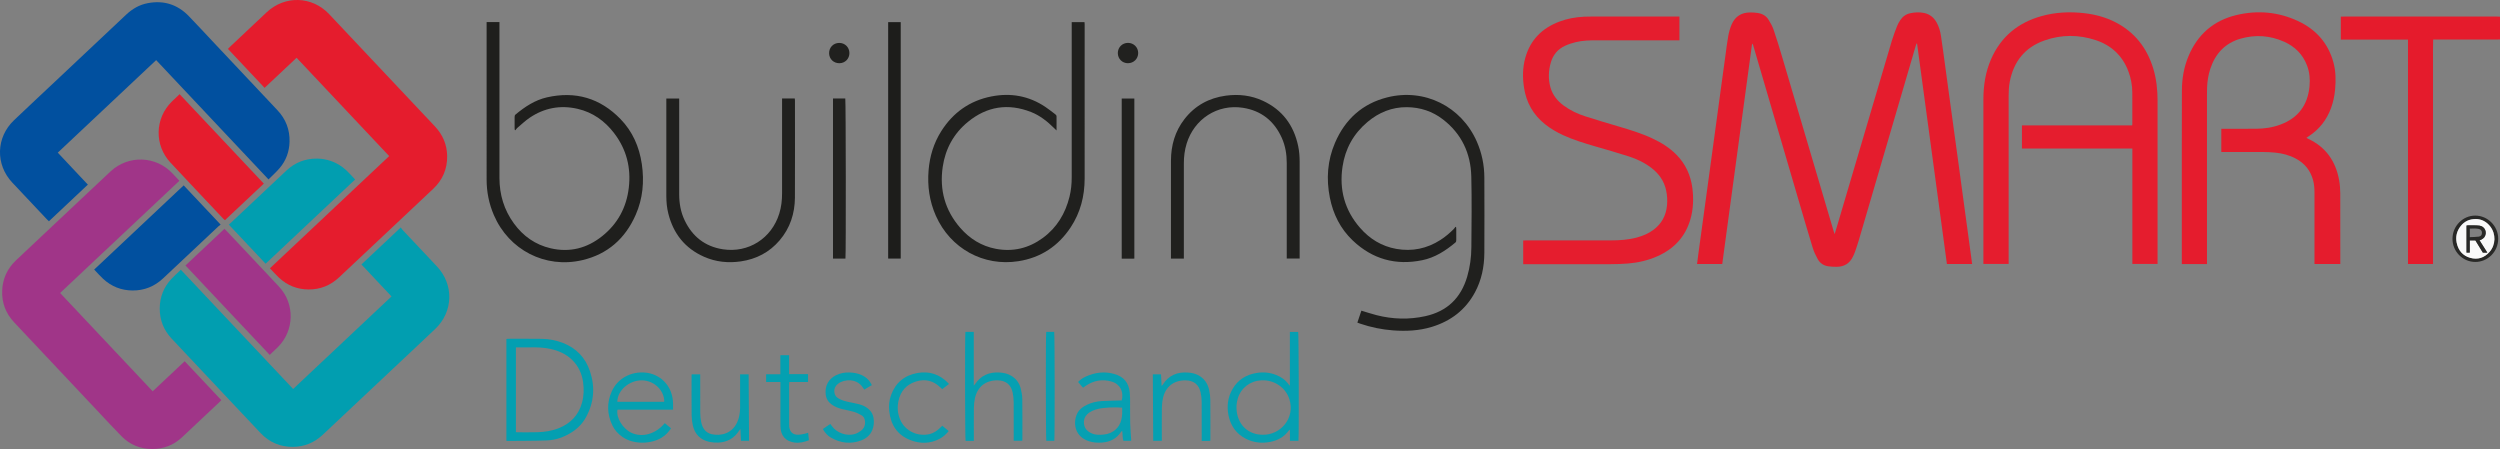 <?xml version="1.0" encoding="UTF-8"?><svg id="Ebene_1" xmlns="http://www.w3.org/2000/svg" width="1369" height="245.86" viewBox="0 0 1369 245.86"><rect x="0" y="0" width="1369" height="245.86" fill="#808080" stroke="none"/><defs><style>.cls-1{fill:#06a0b2;}.cls-1,.cls-2,.cls-3,.cls-4,.cls-5,.cls-6,.cls-7,.cls-8,.cls-9,.cls-10,.cls-11,.cls-12,.cls-13,.cls-14,.cls-15,.cls-16,.cls-17{stroke-width:0px;}.cls-2{fill:#a03588;}.cls-3{fill:#21211f;}.cls-4{fill:#04a0b1;}.cls-5{fill:#1d1d1b;}.cls-6{fill:#282826;}.cls-7{fill:#e51c2d;}.cls-8{fill:#20201e;}.cls-9{fill:#1f1f1d;}.cls-10{fill:#01509f;}.cls-11{fill:#039fb1;}.cls-12{fill:#e51d2e;}.cls-13{fill:#e51b2c;}.cls-14{fill:#f9f9f9;}.cls-15{fill:#05a0b2;}.cls-16{fill:#019eb0;}.cls-17{fill:#a03589;}</style></defs><path class="cls-13" d="M1369,21.59c-.54.02-1.09.06-1.62.06h-34.99c-.15,4.16-.05,8.26-.07,12.33-.02,4.1,0,8.19,0,12.3v98.3h-13.7V21.69h-36.8v-12.58c.52-.01,1.09-.04,1.66-.04h83.91c.54,0,1.09.05,1.62.07v12.44h0Z"/><path class="cls-7" d="M1049.51,23.82c-.16.44-.33.88-.47,1.33-10.39,35.5-20.79,71.01-31.19,106.51-.62,2.13-1.35,4.23-2.08,6.33-.28.84-.68,1.64-1.06,2.45-1.78,3.78-4.81,5.66-8.96,5.66-1.52,0-3.06-.06-4.57-.27-2.55-.36-4.57-1.72-5.8-3.94-1.09-1.98-2.08-4.05-2.74-6.2-2.66-8.68-5.19-17.39-7.75-26.1-8.29-28.26-16.56-56.53-24.85-84.78-.1-.32-.21-.63-.59-.95-5.45,40.23-10.9,80.46-16.35,120.72h-13.8c.3-2.24.56-4.39.85-6.53.84-6.22,1.69-12.42,2.55-18.62s1.69-12.42,2.55-18.64c.73-5.38,1.46-10.76,2.2-16.14.85-6.25,1.71-12.52,2.56-18.77.74-5.43,1.47-10.86,2.21-16.29.84-6.22,1.69-12.42,2.55-18.62.52-3.77.95-7.54,1.63-11.28.38-2.11.98-4.25,1.82-6.23,1.89-4.46,5.4-6.66,10.26-6.65,1.33,0,2.67.1,3.98.28,2.51.36,4.65,1.52,5.99,3.7,1.09,1.74,2.14,3.58,2.79,5.52,1.72,5.04,3.27,10.13,4.78,15.25,9.35,31.6,18.69,63.2,28.02,94.8.15.52.33,1.03.61,1.84.58-1.93,1.09-3.55,1.57-5.18,9.91-33.54,19.8-67.09,29.73-100.62.83-2.78,1.88-5.51,2.93-8.22.44-1.14,1.11-2.21,1.78-3.23,1.31-1.98,3.15-3.25,5.49-3.73,2.5-.51,5-.65,7.5-.12,3.09.65,5.33,2.48,6.85,5.22,1.27,2.27,1.99,4.75,2.37,7.28.87,5.76,1.63,11.53,2.42,17.3.74,5.38,1.46,10.76,2.19,16.14.74,5.47,1.5,10.95,2.25,16.42.85,6.25,1.72,12.52,2.57,18.77.84,6.17,1.66,12.32,2.5,18.49s1.68,12.32,2.52,18.49c.74,5.43,1.47,10.85,2.21,16.29.14.98.25,1.95.4,3.05h-13.8c-5.45-40.2-10.89-80.44-16.34-120.66-.09-.01-.17-.04-.26-.05v-.02h.01Z"/><path class="cls-10" d="M147.05,98.26c-20.6-21.87-41.03-43.56-61.54-65.34-17.98,16.91-35.88,33.75-53.87,50.67,5.52,5.87,10.96,11.65,16.47,17.51-7.13,6.71-14.17,13.33-21.33,20.07-.43-.43-.85-.82-1.24-1.22-6.27-6.65-12.54-13.3-18.8-19.96-9.33-9.92-8.95-24.75.94-34.16,7.51-7.16,15.1-14.22,22.66-21.34,12.91-12.15,25.85-24.3,38.75-36.47,3.39-3.19,7.28-5.44,11.86-6.3,8.79-1.67,16.32.75,22.52,7.18,4.18,4.34,8.28,8.76,12.41,13.16,12.02,12.77,24.05,25.53,36.07,38.31,4.55,4.83,6.78,10.6,6.61,17.23-.14,5.41-1.89,10.29-5.4,14.42-1.84,2.18-3.99,4.08-6.14,6.24,0,0,.01,0,.01,0Z"/><path class="cls-7" d="M213.11,85.47c-16.97-18.02-33.79-35.88-50.7-53.83-5.87,5.52-11.65,10.95-17.52,16.46-6.71-7.13-13.35-14.16-20.07-21.32.4-.41.73-.79,1.11-1.14,6.69-6.3,13.37-12.61,20.08-18.9,9.94-9.33,24.77-8.95,34.17.94,7.93,8.34,15.79,16.76,23.69,25.14,11.42,12.12,22.83,24.25,34.26,36.36,4.33,4.58,6.66,10.01,6.74,16.3.09,7.02-2.48,13.03-7.59,17.87-6.53,6.19-13.09,12.33-19.65,18.49-10.65,10.02-21.31,20.04-31.96,30.05-4.72,4.42-10.32,6.69-16.79,6.62-6.13-.05-11.51-2.19-16-6.35-1.73-1.61-3.3-3.4-5.07-5.24,21.79-20.5,43.5-40.93,65.32-61.46h-.01Z"/><path class="cls-16" d="M99.03,147.71c20.55,21.82,40.97,43.5,61.49,65.29,17.98-16.92,35.89-33.76,53.87-50.67-5.52-5.87-10.92-11.62-16.47-17.51,7.12-6.7,14.2-13.36,21.55-20.28.38.53.68,1.05,1.09,1.48,6.23,6.62,12.46,13.25,18.7,19.86,9.35,9.94,9.01,24.74-.85,34.16-7.58,7.23-15.25,14.37-22.87,21.55-11.33,10.66-22.68,21.33-34.02,31.99-1.69,1.59-3.36,3.2-5.08,4.77-4.52,4.14-9.89,6.31-16.02,6.36-6.97.05-12.93-2.5-17.73-7.56-6.27-6.59-12.48-13.24-18.71-19.85-10-10.62-20-21.22-29.97-31.85-4.39-4.68-6.6-10.26-6.54-16.67.05-6.13,2.18-11.51,6.34-16,1.61-1.73,3.4-3.3,5.24-5.07h-.01,0Z"/><path class="cls-2" d="M98.22,99.01c-21.77,20.48-43.46,40.88-65.3,61.43,16.91,17.94,33.75,35.84,50.69,53.83,5.88-5.52,11.67-10.95,17.52-16.46,6.72,7.13,13.35,14.17,20.06,21.31-.38.4-.69.77-1.04,1.09-6.83,6.44-13.64,12.89-20.51,19.29-4.57,4.26-10.07,6.39-16.3,6.36-6.5-.02-12.21-2.29-16.79-6.96-4.36-4.44-8.58-9.02-12.85-13.56-7.59-8.06-15.18-16.11-22.76-24.17-7.76-8.24-15.53-16.46-23.26-24.72-4.54-4.84-6.74-10.66-6.49-17.28.23-6.56,2.83-12.15,7.62-16.67,13.24-12.47,26.48-24.93,39.73-37.38,3.99-3.76,7.98-7.51,12-11.26,9.81-9.14,24.98-8.58,34.06,1.27,1.16,1.26,2.35,2.51,3.62,3.86h0Z"/><path class="cls-12" d="M1167.59,68.72c.04-.51.07-.79.07-1.09,0-5.64.02-11.26-.01-16.89-.02-4.08-.74-8.06-2.22-11.88-3.25-8.42-9.27-14.04-17.76-16.86-9.33-3.09-18.8-3.13-28.09.15-10.66,3.74-16.86,11.47-19.01,22.49-.52,2.63-.64,5.29-.64,7.96v91.94h-13.82v-1.5c0-29.55-.01-59.08,0-88.63,0-7.58,1.14-14.97,4.18-21.96,5.34-12.26,14.67-19.97,27.45-23.58,7.8-2.2,15.76-2.57,23.8-1.63,5.89.69,11.54,2.21,16.83,4.92,10.62,5.45,17.34,14.1,20.77,25.42,1.73,5.72,2.34,11.6,2.34,17.55v89.41h-13.8v-63.19h-60.46v-12.67h60.36v.02h.01Z"/><path class="cls-7" d="M1267.41,144.56v-38.95c0-2.43-.16-4.83-.83-7.19-1.47-5.23-4.67-9.07-9.44-11.6-3.5-1.87-7.27-2.84-11.17-3.24-2.36-.25-4.73-.33-7.11-.35-6.92-.05-13.84-.01-20.76-.01h-1.71v-12.69h1.56c5.83,0,11.67.02,17.5-.02,4.62-.04,9.16-.7,13.51-2.36,9.54-3.62,14.69-10.57,15.71-20.67.4-4,.09-7.9-1.35-11.65-2.32-6.09-6.65-10.36-12.53-12.98-7.74-3.45-15.77-4-23.89-1.67-8.5,2.45-13.83,8.26-16.56,16.56-1.09,3.3-1.59,6.72-1.75,10.18-.06,1.38-.05,2.77-.05,4.15v92.54h-13.78v-64.26c0-10.27,0-20.55.05-30.82.02-6.43,1.09-12.69,3.56-18.65,4.96-11.96,13.73-19.64,26.33-22.64,11.62-2.77,23.01-1.74,33.85,3.36,9.75,4.6,16.37,12.05,19.24,22.59,1.33,4.88,1.36,9.86.91,14.85-.31,3.5-1.04,6.92-2.26,10.23-2.36,6.41-6.38,11.53-12.1,15.3-.41.27-.82.54-1.33.89.37.22.64.41.93.54,9.69,4.51,15.09,12.27,16.96,22.62.43,2.37.62,4.81.63,7.22.06,12.49.02,25,.02,37.49v1.25h-14.14Z"/><path class="cls-12" d="M919.65,9.06v13.01h-44.97c-4,0-8.02.06-11.93,1.04-1.95.48-3.91,1.12-5.72,1.96-3.98,1.84-6.6,4.97-7.81,9.19-1.29,4.5-1.47,9.05-.19,13.59,1.19,4.21,3.79,7.43,7.28,9.99,3.58,2.63,7.56,4.5,11.75,5.85,6.1,1.98,12.26,3.78,18.41,5.6,6.25,1.85,12.48,3.74,18.4,6.53,4.87,2.27,9.38,5.07,13.17,8.92,5.03,5.12,7.83,11.31,8.72,18.39.7,5.64.51,11.25-1.04,16.75-2.76,9.79-9.07,16.45-18.27,20.5-5.07,2.24-10.41,3.45-15.89,3.91-3.2.27-6.41.36-9.63.37-15.37.04-30.75.01-46.12.01h-1.71v-12.98c.58-.01,1.15-.05,1.72-.05,15.42,0,30.85-.01,46.27,0,4.81,0,9.58-.33,14.24-1.58,3.31-.89,6.45-2.2,9.21-4.29,4.39-3.31,6.75-7.75,7.3-13.2.28-2.83.12-5.62-.48-8.39-1.11-5.04-3.88-9.01-7.93-12.14-3.76-2.9-8-4.94-12.47-6.38-6.29-2.03-12.65-3.83-19.01-5.68-5.73-1.68-11.44-3.42-16.89-5.92-3.56-1.63-6.93-3.58-10-6.03-6.44-5.14-10.23-11.81-11.49-19.91-.87-5.51-.83-11.04.68-16.45,2.73-9.84,9.18-16.24,18.6-19.82,4.37-1.67,8.93-2.47,13.61-2.71,1.24-.06,2.47-.07,3.71-.07h48.48-.01Z"/><path class="cls-8" d="M743.3,176.65c.77-2.29,1.48-4.42,2.19-6.53,2.87.85,5.59,1.77,8.34,2.47,8.86,2.25,17.77,2.51,26.72.53,11.91-2.64,19.44-9.94,22.87-21.58,1.54-5.25,2.26-10.63,2.3-16.08.09-12.94.28-25.89-.04-38.83-.31-12.7-5.31-23.37-15.53-31.25-5.78-4.46-12.44-6.62-19.71-6.69-8.21-.07-15.37,2.87-21.59,8.09-7.65,6.43-12.23,14.66-13.69,24.52-1.87,12.57,1.2,23.83,9.59,33.45,5.28,6.06,11.86,10.12,19.86,11.54,8.69,1.54,16.79-.14,24.22-4.92,2.63-1.69,5-3.71,7.2-5.91.38-.38.67-.85,1-1.27.11.06.22.12.33.19.02.31.09.62.09.93v6.23c0,.52-.07.93-.51,1.3-5.38,4.49-11.18,8.23-18.12,9.65-14.55,2.99-27.34-.59-38.1-10.84-6.71-6.39-10.69-14.37-12.49-23.41-2.05-10.28-1.33-20.38,2.83-30.05,5.5-12.79,14.89-21.4,28.51-24.85,20.44-5.18,40.69,4.92,49.16,24.23,2.73,6.24,4.07,12.79,4.1,19.58.06,13.78.07,27.57,0,41.35-.05,7.6-1.53,14.92-5.19,21.68-5.19,9.59-13.22,15.65-23.55,18.81-6.95,2.13-14.08,2.47-21.27,1.93-6.14-.47-12.11-1.69-17.94-3.67-.46-.16-.91-.33-1.56-.57l-.02-.04Z"/><path class="cls-8" d="M586.88,12.11h6.99c.02.38.09.77.09,1.14,0,28.2.02,56.4-.01,84.6-.01,9.59-2.32,18.59-7.66,26.66-6.82,10.29-16.35,16.6-28.58,18.52-19.18,3.03-37.28-6.96-45.22-24.84-3.53-7.97-4.72-16.35-3.99-25.02.64-7.65,2.82-14.82,6.93-21.33,6.45-10.2,15.57-16.68,27.43-19.02,10.59-2.09,20.54-.33,29.58,5.73,1.84,1.24,3.57,2.63,5.36,3.97.44.33.78.67.77,1.32-.04,2.41-.01,4.82-.01,7.6-.58-.56-.95-.9-1.31-1.26-3.71-3.68-7.76-6.93-12.67-8.85-12.56-4.91-24.17-3.09-34.57,5.44-7.76,6.36-12.32,14.71-13.78,24.62-1.84,12.57,1.25,23.81,9.64,33.43,5.18,5.93,11.63,9.95,19.43,11.43,9.43,1.79,18.08-.31,25.78-5.97,7.69-5.64,12.3-13.36,14.58-22.53.88-3.51,1.21-7.09,1.21-10.71-.01-27.71,0-55.41,0-83.12v-1.82h0Z"/><path class="cls-9" d="M266.48,12.08h7.02v85.36c0,9.14,2.52,17.55,7.95,24.96,5.04,6.91,11.67,11.6,20.06,13.56,10.48,2.43,19.92,0,28.23-6.64,8.51-6.78,13.33-15.74,14.59-26.53,1.29-10.97-1.26-21-8-29.83-5.13-6.74-11.74-11.46-20.06-13.37-9.42-2.17-18.28-.51-26.29,4.93-2.4,1.63-4.51,3.67-6.74,5.55-.41.35-.68.83-1.03,1.26l-.31-.17c-.04-.31-.1-.62-.1-.93v-6.08c0-.54.02-1.03.52-1.45,5.1-4.23,10.58-7.88,17.13-9.38,15.62-3.57,29.18.38,40.34,11.88,6.64,6.83,10.29,15.24,11.67,24.62,1.41,9.58.56,18.94-3.37,27.85-5.71,12.96-15.36,21.55-29.26,24.79-20.28,4.72-40.19-5.57-48.41-24.73-2.67-6.2-3.95-12.7-3.95-19.45V12.1h.01Z"/><path class="cls-10" d="M100.59,101.52c6.74,7.16,13.4,14.22,20.23,21.48-.43.33-.82.57-1.14.88-10.12,9.5-20.23,19.02-30.34,28.53-4.72,4.44-10.32,6.71-16.78,6.66-6.18-.05-11.6-2.2-16.13-6.43-1.66-1.54-3.16-3.25-4.86-5.02,16.36-15.4,32.65-30.71,49.01-46.11Z"/><path class="cls-7" d="M98.35,51.58c15.45,16.41,30.76,32.65,46.12,48.97-7.13,6.71-14.17,13.33-21.31,20.04-.31-.27-.61-.49-.85-.77-9.65-10.24-19.34-20.46-28.95-30.76-8.98-9.61-8.6-24.3.8-33.51,1.33-1.31,2.72-2.57,4.2-3.98,0,0-.01,0-.01,0Z"/><path class="cls-16" d="M145.44,144.4c-6.74-7.16-13.4-14.22-20.14-21.39.56-.51,1.04-.93,1.5-1.37,10.01-9.4,20-18.82,30.02-28.23,4.76-4.47,10.45-6.66,16.97-6.56,5.13.09,9.79,1.72,13.92,4.79,2.51,1.88,4.45,4.31,6.76,6.65-16.36,15.4-32.65,30.71-49,46.11h-.01Z"/><path class="cls-17" d="M147.69,194.34c-15.4-16.35-30.68-32.58-46.12-48.96,7.11-6.69,14.17-13.33,21.33-20.07.4.4.75.72,1.09,1.06,9.61,10.21,19.27,20.38,28.83,30.64,8.74,9.37,8.42,24-.65,33.07-1.42,1.42-2.92,2.78-4.47,4.26Z"/><path class="cls-8" d="M428.25,53.93h6.97c.04.41.1.79.1,1.16,0,17.68.06,35.37-.02,53.05-.05,8.76-2.63,16.73-8.39,23.49-5.6,6.55-12.78,10.28-21.27,11.51-6.9.99-13.63.32-20.03-2.5-10.49-4.61-16.89-12.68-19.65-23.73-.78-3.13-1.08-6.33-1.08-9.54v-53.41h7.04v52.4c0,4.94.83,9.75,2.97,14.24,4.21,8.89,11.15,14.38,20.9,15.9,14.04,2.18,26.74-5.94,30.94-19.54,1.12-3.62,1.54-7.32,1.53-11.1-.02-16.75,0-33.49,0-50.24v-1.72h-.01Z"/><path class="cls-8" d="M648.28,141.61h-7.07v-1.51c0-17.39-.04-34.78.01-52.16.02-8.32,2.21-16.02,7.37-22.68,5.76-7.44,13.43-11.62,22.71-12.88,7.01-.94,13.83-.17,20.27,2.82,10.62,4.92,16.87,13.33,19.29,24.69.62,2.9.83,5.86.83,8.84v52.84h-7.07v-52.3c0-4.75-.74-9.35-2.68-13.7-4.16-9.31-11.27-15-21.38-16.55-13.87-2.13-26.61,6.1-30.76,19.64-1.08,3.52-1.53,7.13-1.52,10.8.01,16.79,0,33.59,0,50.38v1.75h0Z"/><path class="cls-5" d="M486.36,12.12h6.87v129.47h-6.87V12.12Z"/><path class="cls-11" d="M277.3,241.34v-55.71c.26-.05.54-.12.82-.12,6.18,0,12.35-.05,18.52.04,3.97.05,7.83.77,11.57,2.21,7.43,2.89,12.41,8.12,14.89,15.63,2.88,8.69,2.18,17.12-2.26,25.17-1.85,3.36-4.44,6.03-7.66,8.09-4.15,2.66-8.72,4.33-13.63,4.52-7.25.28-14.51.22-21.77.3-.14,0-.27-.07-.49-.12h.02,0ZM282.51,190.24v46.39c.32.04.56.09.79.09,3.66,0,7.32.06,10.96-.04,4.07-.11,8.06-.73,11.86-2.27,6.4-2.58,10.7-7.13,12.57-13.82,1.05-3.76,1.16-7.6.59-11.46-.68-4.68-2.61-8.77-6.03-12.1-3.25-3.15-7.23-4.91-11.59-5.91-3.7-.84-7.43-.95-11.2-.9-2.62.04-5.23,0-7.98,0h.02,0Z"/><path class="cls-15" d="M711.04,241.4h-4.67v-6.09c-.4.31-.56.4-.66.52-2.52,3.46-6.02,5.34-10.13,6.15-4.6.91-9.06.43-13.27-1.68-5.3-2.67-8.4-7.09-9.57-12.82-1.03-5.05-.41-9.94,2.2-14.46,2.98-5.14,7.56-7.92,13.35-8.82,3.63-.57,7.19-.21,10.62,1.16,2.71,1.09,5.04,2.69,6.75,5.13.12.17.3.32.68.73v-29.47h4.55c.31,1.14.46,55.49.15,59.65h.01ZM691.45,238.07c9.68.22,17.88-9,14.63-19.43-1.96-6.33-8.19-10.68-15.26-10.38-6.06.26-11.13,3.98-12.94,9.75-.78,2.48-.99,5-.61,7.6,1.1,7.55,6.61,12.42,14.17,12.46h0Z"/><path class="cls-8" d="M614.25,53.96h6.92v87.64c-.36.02-.64.06-.93.06h-5.99V53.96Z"/><path class="cls-3" d="M456.14,53.93h6.74c.31,1.03.4,85.79.09,87.68h-6.82V53.93h0Z"/><path class="cls-15" d="M533.26,241.42h-4.5c-.32-1.04-.41-57.69-.1-59.68h4.58c.02,3.24,0,6.48,0,9.71v19.67c.35-.38.51-.52.63-.69,3.24-4.88,7.87-6.82,13.59-6.44,2.29.16,4.49.64,6.48,1.89,2.61,1.63,4.29,3.95,5.02,6.88.47,1.9.83,3.88.85,5.83.1,7.35.05,14.72.05,22.07,0,.2-.04.38-.07.68h-4.68v-1.62c0-6.51.04-13.04-.02-19.55-.01-1.77-.2-3.56-.58-5.28-.94-4.33-3.82-6.56-8.22-6.62-6.46-.09-11.01,3.45-12.42,9.82-.38,1.72-.54,3.52-.57,5.28-.07,5.43-.02,10.86-.02,16.29v1.74h-.01Z"/><path class="cls-4" d="M368.56,224.33h-30.41c-.88,4.23,2.74,10.27,7.4,12.56,5.98,2.93,13.47.88,18.48-5.18,1.11.93,2.22,1.85,3.41,2.83-1.31,2.04-2.89,3.7-4.87,4.97-5.55,3.56-15.3,4.28-21.79-.3-2.31-1.62-4.19-3.65-5.4-6.18-2.97-6.18-3.19-12.48-.37-18.73,3.2-7.13,10.59-11,18.38-10.27,7.61.7,15.03,6.66,15.18,17.09.01,1.03,0,2.05,0,3.21h0ZM363.72,220.02c.21-5.72-5.08-11.64-12.18-11.74-6.98-.1-13.51,5.54-13.47,11.74h25.66,0Z"/><path class="cls-1" d="M619.45,241.4h-4.24c-.67-1.72-.32-3.58-.72-5.5-.25.25-.47.4-.61.59-2.46,3.78-6.04,5.54-10.44,5.86-2.48.19-4.94,0-7.32-.8-7.14-2.4-8.63-9.08-6.55-14.45,1.03-2.62,3.16-4.25,5.62-5.43,2.57-1.24,5.31-1.89,8.14-2.05,3.1-.17,6.22-.22,9.33-.32h1.59c1.26-4.79-.9-9-5.49-10.34-5.14-1.52-9.97-.61-14.38,2.43-.37.25-.72.52-1.08.78-.04.02-.09,0-.33.05-.82-.95-1.69-1.99-2.62-3.06,1.3-1.35,2.73-2.29,4.31-2.99,5.03-2.26,10.24-2.92,15.6-1.37,5.15,1.48,7.83,4.72,8.4,10.07.11,1.03.16,2.06.17,3.1.04,4.6-.02,9.19.07,13.78.06,2.95.35,5.91.52,8.87.01.23,0,.48,0,.8v-.02h0ZM614.47,223.24c-3.41-.36-9.71-.11-12.67.57-2.42.56-4.76,1.33-6.56,3.18-1.38,1.41-1.87,3.1-1.66,5.02.3,2.69,1.96,4.31,4.34,5.34,2.13.91,4.35.83,6.56.61,4.93-.49,8.58-3.67,9.61-8.3.47-2.09.48-4.2.37-6.4h0Z"/><path class="cls-4" d="M410.24,241.4h-4.49c-.1-2.05-.2-4.09-.31-6.5-.38.52-.56.73-.7.95-2.69,4.16-6.55,6.34-11.48,6.51-1.57.05-3.18-.05-4.71-.37-4.98-1.06-8.09-4.15-9.18-9.13-.38-1.77-.61-3.62-.63-5.43-.07-7.16-.04-14.32-.04-21.48,0-.3.04-.58.06-.96h4.68v1.66c0,6.46-.04,12.94.02,19.4.01,1.77.2,3.56.57,5.29.68,3.2,2.4,5.7,5.78,6.44,4.92,1.08,10.92-.33,13.78-6.34,1.24-2.6,1.67-5.36,1.69-8.19.04-5.52,0-11.06,0-16.58v-1.67h4.68c.07,12.14.15,24.23.23,36.42h.02Z"/><path class="cls-15" d="M631.5,241.37c-.07-12.15-.15-24.23-.22-36.39h4.5c.11,2.09.21,4.09.32,6.4.32-.37.46-.48.54-.63,3.29-5.25,8.12-7.24,14.15-6.72,1.73.15,3.42.47,5,1.25,3.5,1.71,5.54,4.56,6.34,8.28.38,1.78.62,3.61.64,5.43.07,7.17.04,14.32.04,21.49,0,.25-.02.49-.06.94-1.5.11-2.99,0-4.7.05v-1.68c0-6.57.04-13.14-.02-19.71-.01-1.72-.2-3.46-.57-5.14-.96-4.41-3.83-6.62-8.34-6.66-6.41-.05-11.01,3.58-12.33,9.95-.4,1.87-.53,3.82-.56,5.73-.07,5.24-.02,10.47-.02,15.71v1.71h-4.71Z"/><path class="cls-15" d="M477.46,210.85c-1.4.84-2.73,1.64-4.18,2.5-.31-.43-.59-.8-.85-1.2-3.27-5.08-10.22-4.55-13.41-2.08-1.46,1.12-2.26,2.55-2.14,4.46.1,1.56.78,2.72,2.09,3.53,1.83,1.15,3.89,1.66,5.97,2.11,1.88.42,3.78.73,5.64,1.22,2.13.57,4.05,1.54,5.62,3.15,1.22,1.25,1.92,2.73,2.16,4.44.25,1.68.22,3.35-.19,4.99-.89,3.53-3.2,5.91-6.51,7.17-5.81,2.21-11.44,1.54-16.78-1.58-1.64-.96-2.9-2.37-3.91-3.98-.1-.16-.17-.35-.35-.68,1.33-.91,2.67-1.82,4.05-2.76.3.4.53.69.74,1.01,2.71,3.92,8.35,5.93,12.86,4.45,1.19-.4,2.35-1.06,3.34-1.84,1.66-1.31,2.31-3.13,2.04-5.26-.16-1.31-.69-2.42-1.83-3.06-1.32-.74-2.71-1.45-4.15-1.89-2.13-.64-4.33-1-6.48-1.52-2.13-.52-4.14-1.29-5.91-2.63-1.87-1.42-2.93-3.24-3.15-5.62-.42-4.5,1.5-8.16,5.54-10.23,2.39-1.22,4.94-1.68,7.6-1.58,2.29.09,4.52.46,6.61,1.43,2.47,1.14,4.29,2.93,5.56,5.45h0Z"/><path class="cls-15" d="M515.97,233.12c1.19.98,2.32,1.92,3.55,2.93-1.46,1.78-3.06,3.23-5,4.24-5.18,2.72-10.57,2.81-15.92.74-7.22-2.78-10.87-8.37-11.65-15.92-.31-2.97-.05-5.93.99-8.76,2.48-6.82,7.37-10.85,14.47-12.1,6.5-1.15,12.11.7,16.73,5.44.14.14.25.3.51.59-1.21.93-2.41,1.84-3.67,2.81-.36-.31-.68-.58-.99-.88-3.84-3.79-8.39-4.89-13.49-3.27-5.2,1.64-8.34,5.28-9.49,10.59-.74,3.46-.49,6.88.89,10.17,2.69,6.45,9.75,9.55,16.25,7.98,2.16-.53,3.94-1.77,5.54-3.3.38-.37.78-.75,1.3-1.26h0Z"/><path class="cls-4" d="M427.35,209.18h-7.82v-4.23h7.79v-10.44h4.78v10.36h10.37v4.3h-10.23c-.05.53-.11.91-.11,1.3v22.08c0,.35,0,.69.02,1.04.3,2.89,1.96,4.5,4.88,4.47,1.26,0,2.53-.33,3.78-.57.52-.1,1.03-.31,1.73-.53.15,1.4.28,2.69.43,4.13-2.57.98-5.18,1.62-7.92,1.24-4.89-.68-7.56-3.72-7.67-8.77-.07-2.97-.02-5.93-.02-8.89v-15.48h0Z"/><path class="cls-1" d="M577.34,241.4h-4.37c-.31-1.04-.37-57.96-.06-59.66h4.37c.3,1.06.36,57.96.06,59.66Z"/><path class="cls-6" d="M1355.46,143.44c-6.9,0-12.54-5.77-12.48-12.75.06-6.97,5.65-12.63,12.47-12.63s12.57,5.72,12.57,12.7-5.64,12.69-12.56,12.69h0ZM1355.69,119.92c-3.53.01-6.25,1.33-8.28,3.95-2.08,2.68-2.82,5.75-2.13,9.07.88,4.15,3.29,7.08,7.41,8.24,4.14,1.17,7.74-.04,10.57-3.24,3.45-3.88,3.58-9.84.4-13.94-2.06-2.64-4.78-4.05-7.97-4.1h0Z"/><path class="cls-3" d="M617.64,34.62c-3.11-.02-5.51-2.42-5.52-5.54-.01-3.18,2.45-5.62,5.61-5.6,3.11.02,5.52,2.43,5.54,5.54.01,3.15-2.46,5.61-5.64,5.59h.01Z"/><path class="cls-8" d="M465.14,29c.04,3.13-2.34,5.59-5.46,5.62-3.15.05-5.6-2.3-5.66-5.41-.06-3.21,2.32-5.68,5.52-5.71,3.13-.02,5.55,2.36,5.6,5.5Z"/><path class="cls-14" d="M1355.69,119.92c3.19.05,5.91,1.45,7.97,4.1,3.19,4.09,3.05,10.05-.4,13.94-2.83,3.2-6.43,4.41-10.57,3.24-4.13-1.17-6.54-4.1-7.41-8.24-.69-3.32.04-6.39,2.13-9.07,2.03-2.62,4.75-3.94,8.28-3.95h0ZM1357.79,131.6c.44-.19.84-.28,1.15-.49.52-.36,1.11-.69,1.47-1.19,1.83-2.55.36-6.04-2.73-6.38-2-.22-4.04-.14-6.06-.17-.32,0-.64.07-.95.12v14.83h1.78v-6.69h3.06c1.38,2.27,2.74,4.5,4.1,6.71h2.46c-1.47-2.32-2.85-4.49-4.28-6.75h-.01Z"/><path class="cls-6" d="M1357.79,131.6c1.43,2.25,2.81,4.42,4.28,6.75h-2.46c-1.36-2.22-2.72-4.45-4.1-6.71h-3.06v6.69h-1.78v-14.83c.31-.04.63-.12.95-.12,2.01.04,4.05-.05,6.06.17,3.1.35,4.56,3.84,2.73,6.38-.36.49-.94.84-1.47,1.19-.31.21-.7.31-1.15.49h.01ZM1352.46,129.86c1.71-.09,3.32-.07,4.92-.28,1.25-.17,1.78-1.01,1.74-2.19-.04-1.08-.63-1.8-1.78-2.04-1.59-.33-3.21-.22-4.87-.15v4.67h-.01Z"/></svg>